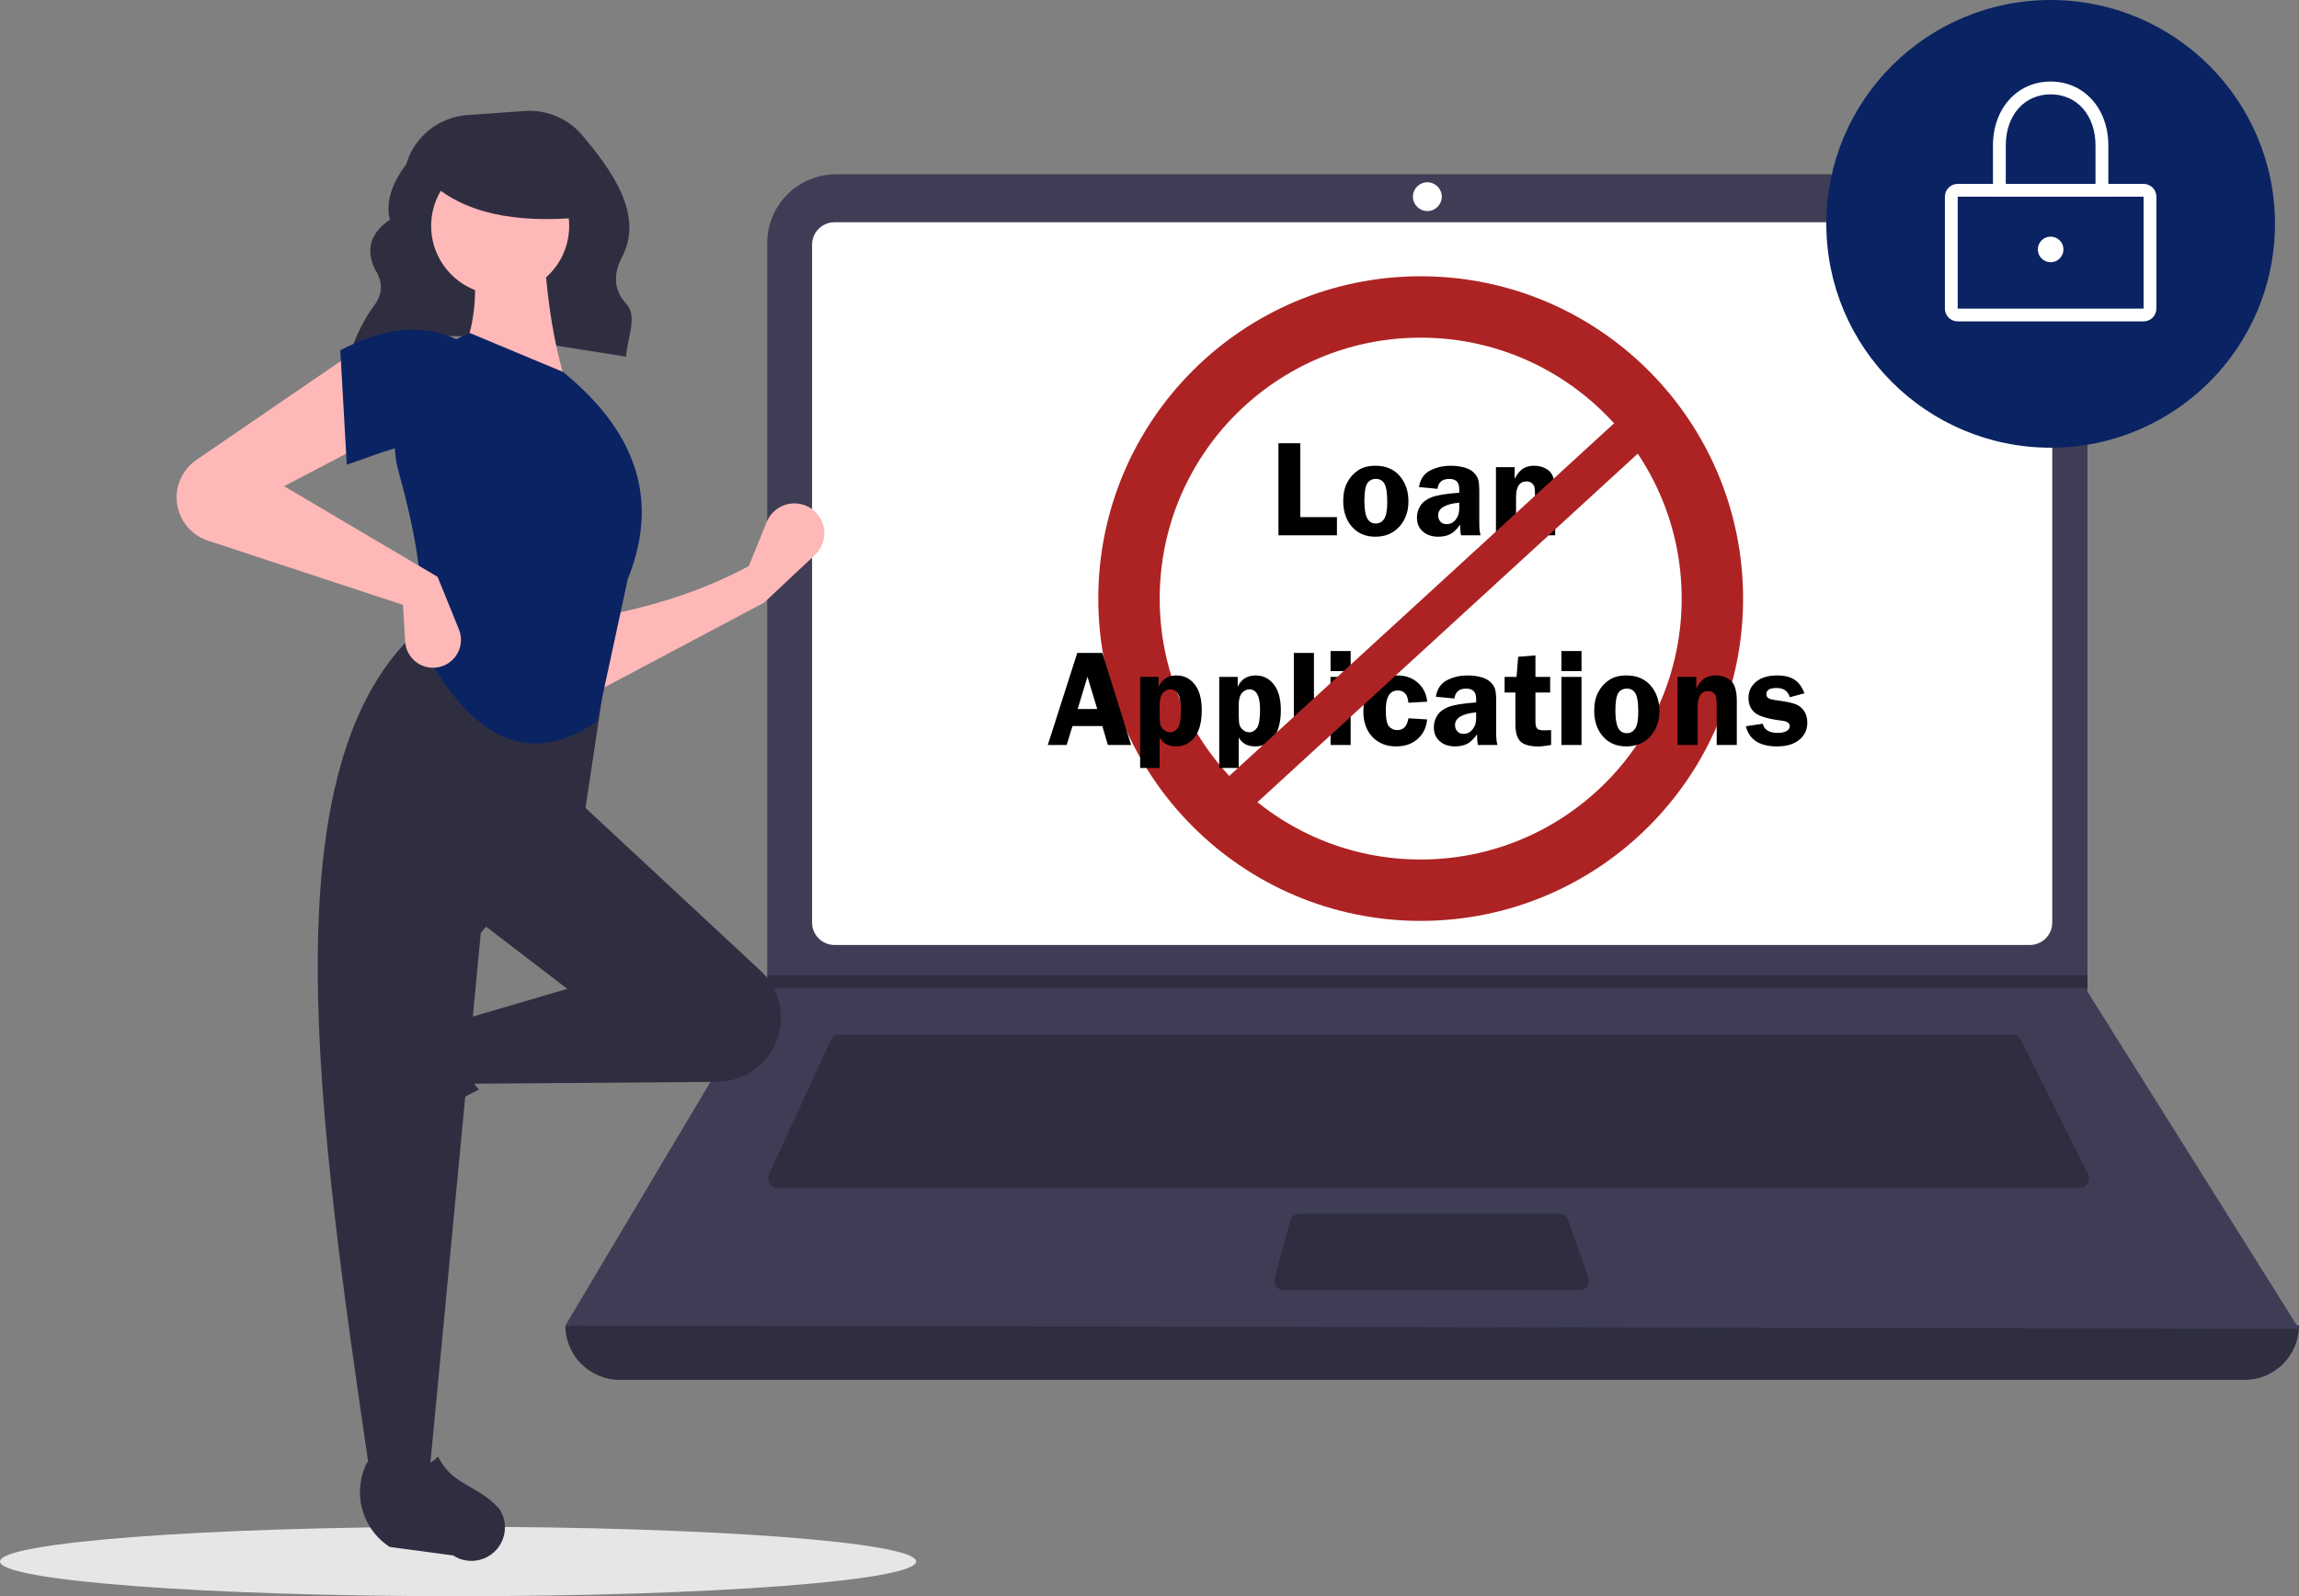 <?xml version="1.0" encoding="UTF-8"?>
<svg xmlns="http://www.w3.org/2000/svg" width="599" height="416" viewBox="0 0 599 416" fill="none">
  <rect x="0" y="0" width="599" height="416" fill="#808080" stroke="none"/>
  <g clip-path="url(#clip0_567_321)">
    <path d="M119.347 416C185.26 416 238.694 411.949 238.694 406.952C238.694 401.955 185.26 397.904 119.347 397.904C53.433 397.904 0 401.955 0 406.952C0 411.949 53.433 416 119.347 416Z" fill="#E6E6E6"></path>
    <path d="M91.226 92.303C111.996 83.485 137.866 89.072 163.13 92.95C163.365 88.254 166.215 82.539 163.229 79.263C159.603 75.282 159.937 71.1 162.119 66.894C167.7 56.139 159.704 44.694 151.631 35.178C149.812 33.038 147.512 31.356 144.919 30.27C142.327 29.184 139.514 28.723 136.709 28.926L121.755 29.992C118.116 30.252 114.643 31.614 111.801 33.898C108.959 36.181 106.884 39.276 105.852 42.769C102.281 47.617 100.37 52.451 101.574 57.26C96.225 60.908 95.327 65.312 97.73 70.277C99.768 73.403 99.746 76.446 97.637 79.405C94.868 83.177 92.746 87.383 91.36 91.85L91.226 92.303Z" fill="#2F2E41"></path>
    <path d="M584.806 359.625H161.489C157.725 359.625 154.114 358.132 151.452 355.475C148.791 352.818 147.295 349.214 147.295 345.457C300.747 327.655 451.316 327.655 599 345.457C599 349.214 597.505 352.818 594.843 355.475C592.181 358.132 588.57 359.625 584.806 359.625Z" fill="#2F2E41"></path>
    <path d="M599 346.29L147.295 345.457L199.646 257.53L199.897 257.113V63.332C199.896 60.98 200.36 58.651 201.262 56.478C202.164 54.305 203.485 52.331 205.152 50.667C206.818 49.004 208.796 47.685 210.973 46.785C213.15 45.885 215.483 45.422 217.84 45.422H525.951C528.307 45.422 530.64 45.885 532.817 46.785C534.994 47.685 536.973 49.004 538.639 50.667C540.305 52.331 541.627 54.305 542.528 56.478C543.43 58.651 543.894 60.98 543.894 63.332V258.447L599 346.29Z" fill="#3F3D56"></path>
    <path d="M217.43 57.923C215.881 57.925 214.395 58.54 213.3 59.634C212.204 60.728 211.588 62.211 211.586 63.757V240.445C211.588 241.991 212.204 243.474 213.3 244.568C214.395 245.662 215.881 246.277 217.43 246.279H528.865C530.414 246.277 531.9 245.662 532.995 244.568C534.091 243.474 534.707 241.991 534.709 240.445V63.757C534.707 62.211 534.091 60.728 532.995 59.634C531.9 58.54 530.414 57.925 528.865 57.923H217.43Z" fill="white"></path>
    <path d="M218.735 269.615C218.257 269.616 217.788 269.753 217.385 270.011C216.982 270.269 216.661 270.636 216.46 271.07L200.329 306.074C200.153 306.455 200.076 306.874 200.105 307.292C200.134 307.711 200.268 308.115 200.495 308.468C200.722 308.821 201.034 309.111 201.402 309.313C201.771 309.514 202.184 309.619 202.604 309.619H541.83C542.257 309.619 542.677 309.51 543.05 309.303C543.423 309.095 543.736 308.796 543.961 308.434C544.185 308.071 544.313 307.657 544.332 307.231C544.351 306.806 544.261 306.382 544.07 306.001L526.536 270.997C526.329 270.581 526.01 270.231 525.614 269.986C525.218 269.742 524.762 269.613 524.296 269.615H218.735Z" fill="#2F2E41"></path>
    <path d="M371.895 55.006C373.97 55.006 375.652 53.327 375.652 51.256C375.652 49.184 373.97 47.505 371.895 47.505C369.82 47.505 368.138 49.184 368.138 51.256C368.138 53.327 369.82 55.006 371.895 55.006Z" fill="white"></path>
    <path d="M338.552 316.287C338.001 316.288 337.466 316.469 337.029 316.804C336.592 317.138 336.277 317.607 336.134 318.137L332.087 333.139C331.987 333.509 331.974 333.898 332.049 334.274C332.123 334.651 332.284 335.005 332.518 335.31C332.751 335.615 333.052 335.861 333.397 336.031C333.742 336.201 334.121 336.289 334.506 336.289H411.457C411.857 336.289 412.25 336.194 412.605 336.011C412.96 335.829 413.266 335.564 413.497 335.239C413.729 334.915 413.879 334.539 413.936 334.145C413.993 333.75 413.954 333.348 413.823 332.971L408.621 317.969C408.451 317.478 408.131 317.052 407.707 316.751C407.283 316.449 406.775 316.287 406.254 316.287H338.552Z" fill="#2F2E41"></path>
    <path d="M543.893 254.196V257.53H199.646L199.905 257.113V254.196H543.893Z" fill="#2F2E41"></path>
    <path d="M534.292 116.68C566.571 116.68 592.738 90.561 592.738 58.34C592.738 26.12 566.571 0 534.292 0C502.013 0 475.846 26.12 475.846 58.34C475.846 90.561 502.013 116.68 534.292 116.68Z" fill="#0A2363"></path>
    <path d="M558.505 83.76H510.078C509.193 83.759 508.344 83.407 507.718 82.782C507.092 82.157 506.74 81.31 506.739 80.426V51.256C506.74 50.372 507.092 49.525 507.718 48.9C508.344 48.275 509.193 47.923 510.078 47.922H558.505C559.391 47.923 560.24 48.275 560.866 48.9C561.492 49.525 561.844 50.372 561.845 51.256V80.426C561.844 81.31 561.492 82.157 560.866 82.782C560.24 83.407 559.391 83.759 558.505 83.76ZM510.078 51.256V80.426H558.508L558.505 51.256L510.078 51.256Z" fill="white"></path>
    <path d="M549.321 51.256H519.263V37.921C519.263 28.263 525.584 21.252 534.292 21.252C543 21.252 549.321 28.263 549.321 37.921L549.321 51.256ZM522.603 47.922H545.981V37.921C545.981 30.07 541.174 24.586 534.292 24.586C527.409 24.586 522.603 30.07 522.603 37.921L522.603 47.922Z" fill="white"></path>
    <path d="M534.292 68.341C536.136 68.341 537.632 66.849 537.632 65.007C537.632 63.166 536.136 61.674 534.292 61.674C532.447 61.674 530.952 63.166 530.952 65.007C530.952 66.849 532.447 68.341 534.292 68.341Z" fill="white"></path>
    <path d="M199.054 157.077L154.561 180.689L153.998 161.013C168.52 158.593 182.336 154.38 195.111 147.52L199.765 136.045C200.272 134.794 201.096 133.697 202.156 132.86C203.216 132.024 204.476 131.477 205.812 131.273C207.148 131.07 208.514 131.216 209.777 131.699C211.039 132.181 212.153 132.983 213.011 134.026C214.266 135.551 214.894 137.495 214.766 139.465C214.639 141.434 213.766 143.282 212.325 144.633L199.054 157.077Z" fill="#FFB8B8"></path>
    <path d="M90.34 293.402C90.015 292.214 89.946 290.971 90.137 289.754C90.329 288.537 90.776 287.375 91.45 286.343L101.223 271.37C103.535 267.829 107.082 265.271 111.177 264.192C115.271 263.114 119.621 263.593 123.382 265.535C119.274 272.514 119.847 278.637 124.8 283.957C117.11 287.705 110.003 292.541 103.699 298.317C102.548 299.1 101.226 299.598 99.843 299.768C98.461 299.938 97.058 299.776 95.751 299.295C94.444 298.814 93.271 298.028 92.33 297.003C91.388 295.978 90.706 294.744 90.34 293.402Z" fill="#2F2E41"></path>
    <path d="M201.08 273.825C199.601 276.286 197.514 278.326 195.017 279.749C192.521 281.172 189.701 281.931 186.826 281.953L121.895 282.444L119.079 266.14L147.802 257.708L123.585 239.156L150.055 208.236L198.134 252.966C200.944 255.58 202.77 259.078 203.306 262.875C203.842 266.672 203.057 270.537 201.08 273.825Z" fill="#2F2E41"></path>
    <path d="M111.757 385.323H96.551C82.898 291.905 69 198.226 110.068 163.261L158.503 171.132L152.308 212.171L125.274 243.091L111.757 385.323Z" fill="#2F2E41"></path>
    <path d="M125.125 406.485C123.934 406.809 122.689 406.878 121.47 406.687C120.251 406.496 119.086 406.05 118.052 405.377L101.541 403.162C97.993 400.855 95.43 397.314 94.35 393.227C93.269 389.14 93.748 384.798 95.694 381.044C102.686 385.144 108.82 384.572 114.15 379.627C117.916 387.218 124.121 386.755 130.048 393.15C130.832 394.299 131.331 395.618 131.501 396.998C131.672 398.378 131.509 399.778 131.028 401.083C130.546 402.388 129.759 403.559 128.732 404.498C127.705 405.438 126.469 406.119 125.125 406.485Z" fill="#2F2E41"></path>
    <path d="M147.802 100.859L119.642 94.113C124.319 84.557 124.704 73.924 122.458 62.631L141.607 62.069C142.207 76.112 144.022 89.232 147.802 100.859Z" fill="#FFB8B8"></path>
    <path d="M155.542 188.059C135.042 202.002 120.558 188.536 109.505 167.759C111.041 155.045 108.554 139.831 103.948 123.299C101.899 116.007 102.664 108.214 106.091 101.457C109.518 94.701 115.358 89.473 122.458 86.805L146.676 96.924C167.24 113.655 171.287 131.779 163.572 150.893L155.542 188.059Z" fill="#0A2363"></path>
    <path d="M96.551 114.914L74.023 126.719L114.01 150.331L119.574 164.031C119.946 164.945 120.126 165.925 120.106 166.912C120.085 167.898 119.864 168.87 119.455 169.768C119.045 170.666 118.457 171.472 117.726 172.136C116.995 172.8 116.136 173.308 115.201 173.63C114.139 173.995 113.006 174.11 111.892 173.966C110.778 173.822 109.712 173.422 108.778 172.798C107.845 172.174 107.069 171.343 106.51 170.37C105.952 169.396 105.628 168.307 105.562 167.187L104.999 157.639L54.175 140.898C52.463 140.334 50.902 139.388 49.61 138.133C48.318 136.877 47.329 135.345 46.718 133.651C45.828 131.183 45.782 128.489 46.589 125.992C47.396 123.495 49.009 121.335 51.177 119.851L92.045 91.864L96.551 114.914Z" fill="#FFB8B8"></path>
    <path d="M119.079 117.162C109.683 113.052 101.14 117.517 90.356 121.098L88.666 91.302C99.374 85.605 109.584 84.069 119.079 88.491L119.079 117.162Z" fill="#0A2363"></path>
    <path d="M130.318 76.828C140.248 76.828 148.298 68.793 148.298 58.881C148.298 48.969 140.248 40.935 130.318 40.935C120.389 40.935 112.339 48.969 112.339 58.881C112.339 68.793 120.389 76.828 130.318 76.828Z" fill="#FFB8B8"></path>
    <path d="M151.827 56.617C134.026 58.357 120.462 55.451 111.793 47.177V40.513H150.317L151.827 56.617Z" fill="#2F2E41"></path>
    <circle cx="370.157" cy="156" r="76" stroke="#AD2323" stroke-width="16"></circle>
    <path d="M287.203 170.162L294.709 194.156H288.662L287.203 189.217H279.434L277.922 194.156H273L280.682 170.162H287.203ZM280.787 184.787H285.885L283.336 176.367L280.787 184.787ZM297.064 200.15V176.402H301.881V179.004C302.771 177.023 304.33 176.033 306.557 176.033C308.479 176.033 310.049 176.807 311.268 178.354C312.498 179.889 313.113 182.127 313.113 185.068C313.113 188.197 312.492 190.559 311.25 192.152C310.02 193.734 308.414 194.525 306.434 194.525C304.43 194.525 303 193.746 302.145 192.188V200.15H297.064ZM302.145 186.387C302.145 187.641 302.221 188.508 302.373 188.988C302.525 189.469 302.848 189.902 303.34 190.289C303.832 190.664 304.365 190.852 304.939 190.852C305.654 190.852 306.293 190.488 306.855 189.762C307.418 189.023 307.699 187.406 307.699 184.91C307.699 181.406 306.773 179.654 304.922 179.654C304.219 179.654 303.58 179.965 303.006 180.586C302.432 181.207 302.145 182.262 302.145 183.75V186.387Z" fill="black"></path>
    <path d="M338.79 134.76H348.335V139.506H333.095V115.512H338.79V134.76ZM358.355 121.383C361.062 121.383 363.171 122.268 364.683 124.037C366.206 125.807 366.968 128.021 366.968 130.682C366.968 133.307 366.177 135.498 364.595 137.256C363.025 139.002 360.933 139.875 358.32 139.875C355.788 139.875 353.761 139.008 352.238 137.273C350.726 135.539 349.97 133.312 349.97 130.594C349.97 128.707 350.31 127.107 350.989 125.795C351.681 124.471 352.624 123.404 353.82 122.596C355.015 121.787 356.527 121.383 358.355 121.383ZM358.495 124.811C357.499 124.811 356.749 125.197 356.245 125.971C355.741 126.732 355.489 128.256 355.489 130.541C355.489 132.639 355.73 134.145 356.21 135.059C356.691 135.973 357.441 136.43 358.46 136.43C359.351 136.43 360.072 136.043 360.622 135.27C361.173 134.484 361.448 132.996 361.448 130.805C361.448 128.473 361.202 126.891 360.71 126.059C360.23 125.227 359.491 124.811 358.495 124.811ZM385.759 139.506H380.679C380.515 138.803 380.433 137.877 380.433 136.729C379.542 137.994 378.652 138.838 377.761 139.26C376.882 139.67 375.88 139.875 374.755 139.875C373.091 139.875 371.743 139.424 370.712 138.521C369.693 137.619 369.183 136.406 369.183 134.883C369.183 133.77 369.482 132.744 370.079 131.807C370.677 130.869 371.638 130.137 372.962 129.609C374.286 129.07 376.7 128.672 380.204 128.414V127.395C380.204 125.672 379.343 124.811 377.62 124.811C375.78 124.811 374.755 125.672 374.544 127.395L369.71 126.938C370.027 124.922 370.982 123.492 372.575 122.648C374.169 121.805 375.974 121.383 377.989 121.383C379.197 121.383 380.333 121.523 381.4 121.805C382.466 122.086 383.298 122.508 383.896 123.07C384.493 123.633 384.898 124.23 385.109 124.863C385.32 125.484 385.425 126.574 385.425 128.133V136.184C385.425 137.73 385.536 138.838 385.759 139.506ZM380.204 130.998C376.536 131.361 374.702 132.469 374.702 134.32C374.702 134.941 374.896 135.48 375.282 135.938C375.669 136.383 376.22 136.605 376.935 136.605C377.861 136.605 378.634 136.225 379.255 135.463C379.888 134.689 380.204 133.74 380.204 132.615V130.998ZM405.2 139.506H399.962V129.539C399.962 128.332 399.915 127.506 399.822 127.061C399.728 126.615 399.499 126.24 399.136 125.936C398.773 125.619 398.316 125.461 397.765 125.461C395.925 125.461 395.005 126.82 395.005 129.539V139.506H389.767V121.752H394.636V124.758C395.445 123.328 396.241 122.408 397.027 121.998C397.812 121.588 398.661 121.383 399.575 121.383C401.263 121.383 402.622 121.84 403.654 122.754C404.685 123.656 405.2 125.438 405.2 128.098V139.506Z" fill="black"></path>
    <path d="M317.668 200.15V176.402H322.484V179.004C323.375 177.023 324.934 176.033 327.16 176.033C329.082 176.033 330.652 176.807 331.871 178.354C333.102 179.889 333.717 182.127 333.717 185.068C333.717 188.197 333.096 190.559 331.854 192.152C330.623 193.734 329.018 194.525 327.037 194.525C325.033 194.525 323.604 193.746 322.748 192.188V200.15H317.668ZM322.748 186.387C322.748 187.641 322.824 188.508 322.977 188.988C323.129 189.469 323.451 189.902 323.943 190.289C324.436 190.664 324.969 190.852 325.543 190.852C326.258 190.852 326.897 190.488 327.459 189.762C328.022 189.023 328.303 187.406 328.303 184.91C328.303 181.406 327.377 179.654 325.526 179.654C324.822 179.654 324.184 179.965 323.609 180.586C323.035 181.207 322.748 182.262 322.748 183.75V186.387ZM337.109 194.156V170.162H342.348V194.156H337.109ZM351.91 176.402V194.156H346.672V176.402H351.91ZM351.91 169.67V174.908H346.672V169.67H351.91ZM371.844 187.494C371.645 189.592 370.813 191.291 369.348 192.592C367.895 193.881 366.014 194.525 363.705 194.525C361.197 194.525 359.152 193.699 357.57 192.047C356 190.383 355.215 188.162 355.215 185.385C355.215 182.607 356.018 180.357 357.623 178.635C359.24 176.9 361.397 176.033 364.092 176.033C366.26 176.033 368.053 176.684 369.471 177.984C370.901 179.285 371.692 180.914 371.844 182.871L366.957 183.152C366.793 181.02 365.867 179.953 364.18 179.953C362.106 179.953 361.068 181.652 361.068 185.051C361.068 187.312 361.356 188.748 361.93 189.357C362.516 189.967 363.225 190.271 364.057 190.271C365.674 190.271 366.641 189.246 366.957 187.195L371.844 187.494ZM390.16 194.156H385.08C384.916 193.453 384.834 192.527 384.834 191.379C383.943 192.645 383.053 193.488 382.162 193.91C381.283 194.32 380.281 194.525 379.156 194.525C377.492 194.525 376.145 194.074 375.113 193.172C374.094 192.27 373.584 191.057 373.584 189.533C373.584 188.42 373.883 187.395 374.481 186.457C375.078 185.52 376.039 184.787 377.363 184.26C378.688 183.721 381.102 183.322 384.606 183.064V182.045C384.606 180.322 383.744 179.461 382.022 179.461C380.182 179.461 379.156 180.322 378.945 182.045L374.111 181.588C374.428 179.572 375.383 178.143 376.977 177.299C378.57 176.455 380.375 176.033 382.391 176.033C383.598 176.033 384.734 176.174 385.801 176.455C386.867 176.736 387.699 177.158 388.297 177.721C388.895 178.283 389.299 178.881 389.51 179.514C389.721 180.135 389.826 181.225 389.826 182.783V190.834C389.826 192.381 389.938 193.488 390.16 194.156ZM384.606 185.648C380.938 186.012 379.104 187.119 379.104 188.971C379.104 189.592 379.297 190.131 379.684 190.588C380.07 191.033 380.621 191.256 381.336 191.256C382.262 191.256 383.035 190.875 383.656 190.113C384.289 189.34 384.606 188.391 384.606 187.266V185.648ZM400.057 180.48V187.986C400.057 188.924 400.197 189.551 400.479 189.867C400.76 190.184 401.422 190.342 402.465 190.342C402.945 190.342 403.502 190.318 404.135 190.271V194.156C402.611 194.414 401.516 194.543 400.848 194.543C398.668 194.543 397.121 194.127 396.207 193.295C395.293 192.451 394.836 190.934 394.836 188.742V180.48H392.024V176.402H395.135L395.557 171.164L400.057 170.812V176.402H403.889V180.48H400.057ZM412.063 176.402V194.156H406.824V176.402H412.063ZM412.063 169.67V174.908H406.824V169.67H412.063ZM423.752 176.033C426.459 176.033 428.568 176.918 430.08 178.688C431.604 180.457 432.365 182.672 432.365 185.332C432.365 187.957 431.574 190.148 429.992 191.906C428.422 193.652 426.33 194.525 423.717 194.525C421.186 194.525 419.158 193.658 417.635 191.924C416.123 190.189 415.367 187.963 415.367 185.244C415.367 183.357 415.707 181.758 416.387 180.445C417.078 179.121 418.022 178.055 419.217 177.246C420.412 176.438 421.924 176.033 423.752 176.033ZM423.893 179.461C422.897 179.461 422.147 179.848 421.643 180.621C421.139 181.383 420.887 182.906 420.887 185.191C420.887 187.289 421.127 188.795 421.608 189.709C422.088 190.623 422.838 191.08 423.858 191.08C424.748 191.08 425.469 190.693 426.02 189.92C426.57 189.135 426.846 187.646 426.846 185.455C426.846 183.123 426.6 181.541 426.108 180.709C425.627 179.877 424.889 179.461 423.893 179.461Z" fill="black"></path>
    <path d="M452.523 194.156H447.285V184.189C447.285 182.982 447.238 182.156 447.145 181.711C447.051 181.266 446.822 180.891 446.459 180.586C446.096 180.27 445.639 180.111 445.088 180.111C443.248 180.111 442.328 181.471 442.328 184.189V194.156H437.09V176.402H441.959V179.408C442.768 177.979 443.564 177.059 444.35 176.648C445.135 176.238 445.984 176.033 446.898 176.033C448.586 176.033 449.945 176.49 450.977 177.404C452.008 178.307 452.523 180.088 452.523 182.748V194.156ZM470.137 180.691L466.322 181.711C465.877 180.105 464.723 179.303 462.859 179.303C461.102 179.303 460.223 179.836 460.223 180.902C460.223 181.324 460.381 181.664 460.697 181.922C461.025 182.168 461.869 182.379 463.229 182.555C465.256 182.824 466.756 183.135 467.729 183.486C468.701 183.838 469.469 184.43 470.031 185.262C470.605 186.094 470.893 187.119 470.893 188.338C470.893 190.166 470.195 191.654 468.801 192.803C467.418 193.951 465.479 194.525 462.982 194.525C458.459 194.525 455.758 192.773 454.879 189.27L459.291 188.619C459.654 190.213 460.967 191.01 463.229 191.01C464.096 191.01 464.828 190.857 465.426 190.553C466.023 190.236 466.322 189.814 466.322 189.287C466.322 188.467 465.66 187.98 464.336 187.828C460.75 187.383 458.389 186.697 457.252 185.771C456.127 184.834 455.564 183.533 455.564 181.869C455.564 180.182 456.221 178.787 457.533 177.686C458.846 176.584 460.686 176.033 463.053 176.033C464.928 176.033 466.428 176.402 467.553 177.141C468.678 177.879 469.539 179.062 470.137 180.691Z" fill="black"></path>
    <line x1="428.186" y1="110.095" x2="318.885" y2="210.288" stroke="#AD2323" stroke-width="10"></line>
  </g>
  <defs>
    <clipPath id="clip0_567_321">
      <rect width="599" height="416" fill="white"></rect>
    </clipPath>
  </defs>
</svg>
